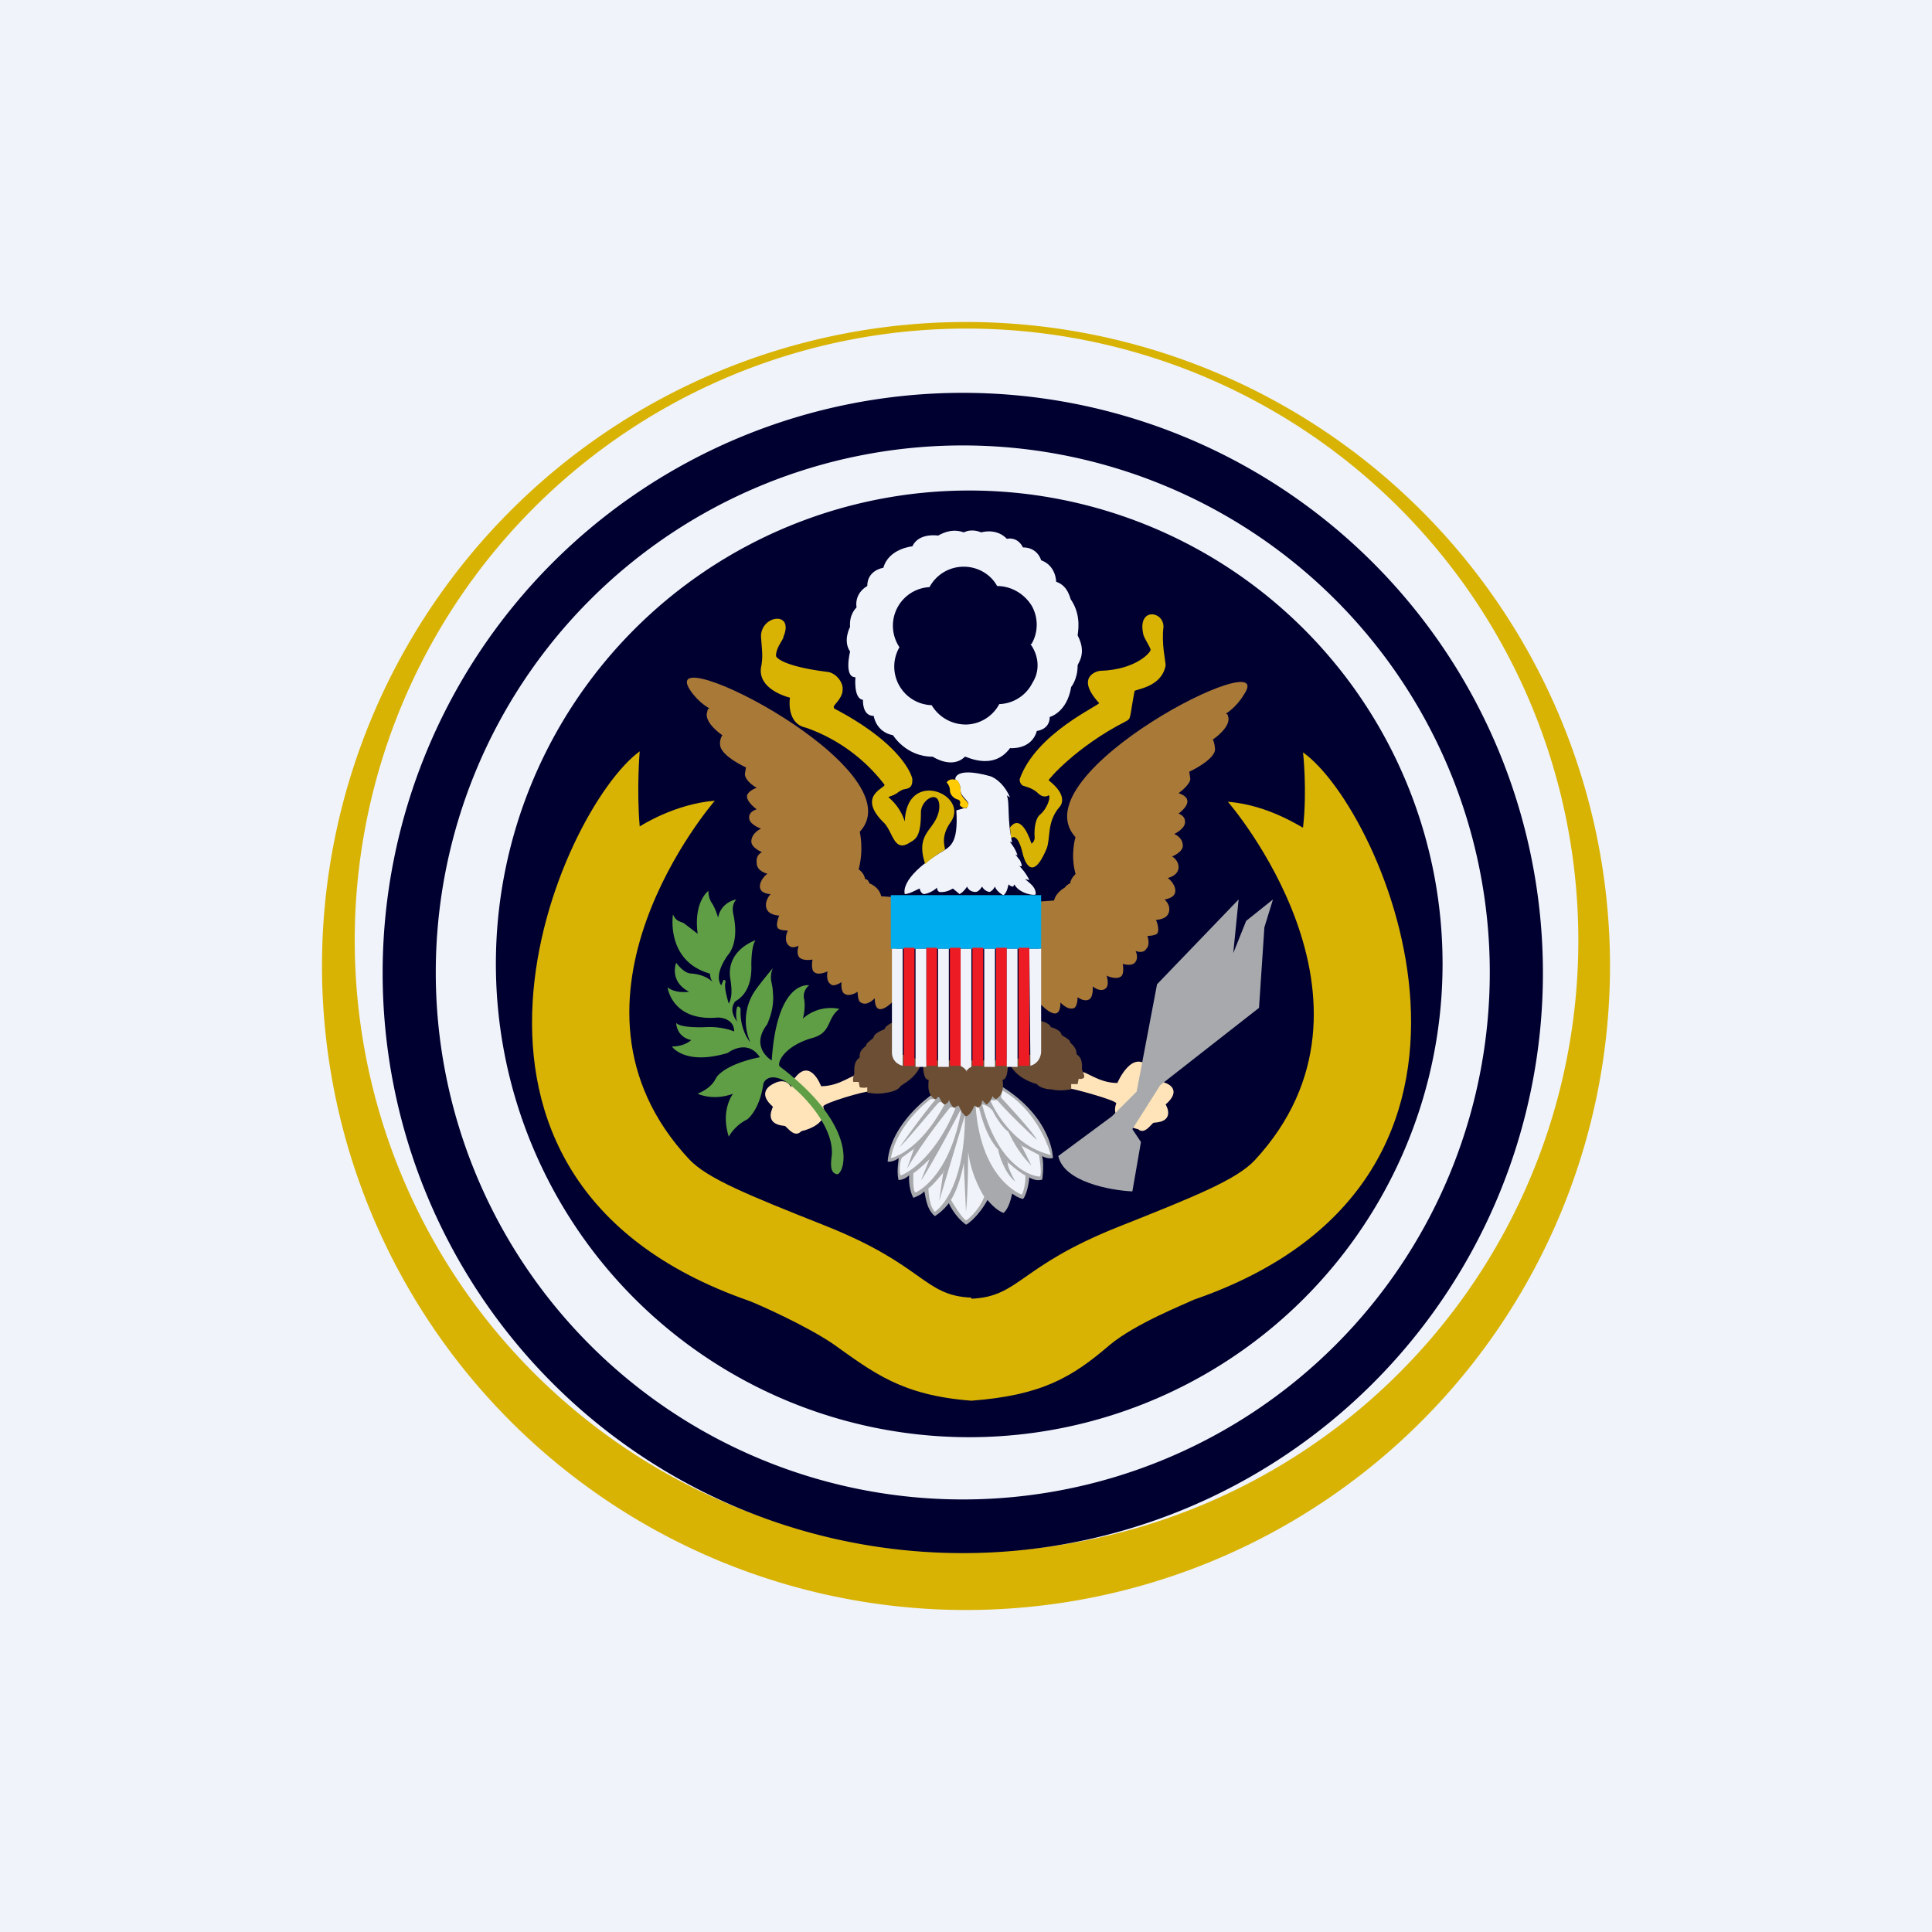 <!-- by TradingView --><svg width="18" height="18" viewBox="0 0 18 18" xmlns="http://www.w3.org/2000/svg"><path fill="#F0F3FA" d="M0 0h18v18H0z"/><path d="M3 9a6 6 0 1 1 12 0A6 6 0 0 1 3 9Z" fill="#D8B304"/><path d="M3.31 9A5.7 5.7 0 1 1 14.7 9 5.7 5.7 0 0 1 3.31 9Z" fill="#F0F3FA"/><path d="M4.62 8.98a4.4 4.4 0 1 1 8.82 0 4.4 4.4 0 0 1-8.82 0Z" fill="#000030"/><path d="M9.05 12.1c.45-.02.44-.3 1.37-.67.73-.29 1.1-.44 1.27-.62 1.37-1.48-.25-3.34-.25-3.34.39.03.7.25.7.24.04-.35 0-.7 0-.7.75.53 2.26 3.97-1.02 5.1-.08.04-.54.22-.78.42-.35.3-.63.47-1.29.52-.65-.05-.91-.26-1.29-.53-.25-.17-.7-.37-.78-.4C3.7 10.98 5.22 7.54 5.96 7c0 0-.03.35 0 .7 0 0 .32-.21.7-.24 0 0-1.62 1.86-.24 3.34.17.18.54.33 1.27.62.93.37.91.65 1.36.67Z" fill="#D8B304"/><path d="M7.46 10.54s.27-.05.21-.23c-.01-.03.4-.15.43-.14.02 0-.07-.13-.11-.15-.04-.02-.16.1-.34.1 0 0-.11-.3-.27-.04-.04.06.08.46.08.46ZM10.6 10.52s-.27-.06-.2-.24c0-.03-.41-.14-.44-.14-.02 0 .08-.13.11-.15.04-.02.16.1.34.1 0 0 .14-.33.3-.14.05.06-.11.57-.11.57Z" fill="#FFE4B9"/><path d="M8.68 10.2s-.38.26-.41.62c0 .01.07 0 .1-.03.01 0-.02.1 0 .2 0 .01.06 0 .1-.04 0 0-.01.12.04.21 0 0 .08-.03.1-.06.01 0 .01.16.1.23 0 0 .07-.04.13-.12 0 0 .05.12.16.2.01 0 .12-.08.2-.23 0 0 .08.1.15.12 0 0 .05-.03.08-.18 0 0 .05.04.1.05.01 0 .05-.08.06-.2 0 0 .06.04.12.02 0 0 .02-.12 0-.22 0 0 .04.03.1.02 0 0 0-.37-.48-.67-.01-.01-.33.17-.33.17" fill="#A7A9AC"/><path d="M8.67 10.24s-.31.22-.37.55c0 0 .26-.05.5-.5 0-.01-.04-.03-.05-.02-.02.01-.25.3-.37.42 0 0 .21-.3.34-.45h-.05Z" fill="#F0F3FA"/><path d="m8.52 10.7-.11.08c-.02 0-.04.13-.02.17 0 .01.3-.11.51-.62 0-.01-.04-.02-.05-.01 0 0-.26.32-.4.57l.07-.2Z" fill="#F0F3FA"/><path d="M8.66 10.8s-.1.1-.15.13c0 0-.01.17.02.18 0 0 .3-.12.42-.73v-.04s-.26.5-.37.66l.08-.2Z" fill="#F0F3FA"/><path d="M8.8 10.91s-.12.15-.15.16c0 0 0 .16.06.22 0 0 .28-.17.28-.9l-.24.8.04-.28ZM8.98 10.83s-.03.2-.12.35c0 0 .1.17.14.19.01 0 .12-.09.17-.22 0 0-.12-.18-.15-.42 0 0 0 .38-.02.56l-.02-.44v-.02ZM9.23 10.26s.17.41.56.5c0 0-.1-.4-.45-.6 0 0-.02.06-.01.07 0 0 .3.32.33.39 0 0-.22-.2-.37-.37h-.06Z" fill="#F0F3FA"/><path d="m9.51 10.67.17.09s.03.17.01.2c0 .01-.37-.02-.54-.67 0 0 .05 0 .1.06 0 .01.08.15.14.19.01 0 .06.16.22.32l-.1-.2Z" fill="#F0F3FA"/><path d="M9.38 10.82s.11.1.17.13c.01 0 0 .13-.03.18 0 0-.38-.13-.43-.82h.03s.05.26.18.4c0 .02.05.21.16.3 0 0-.07-.12-.07-.17v-.02Z" fill="#F0F3FA"/><path d="M8.33 9.52s-.08.03-.09.07c0 0-.09.03-.1.07 0 .02-.07.05-.07.08 0 .01-.07.04-.06.11 0 .01-.06.02-.05.15 0 0-.02.05-.01.08H8l.01.05s.04.01.07 0v.05c.01 0 .1.02.18 0 0 0 .1-.01.13-.06 0-.01.17-.08.2-.24l-.2-.06M9.69 9.51s.09.02.1.06c0 0 .09.02.1.07 0 .01.08.04.08.07 0 .01.06.04.06.11 0 .01.06.02.05.14 0 .01.03.06.02.08 0 0-.02.02-.05.01l-.01.05h-.06v.05c-.02 0-.1.02-.18 0 0 0-.1 0-.14-.05 0 0-.21-.05-.26-.21l.25-.08M9.39 9.88s.01.18-.05.18c0 0 .03.13-.06.18 0 0-.03-.01-.03-.03 0 0-.03.07-.06.08l-.04-.04s0 .06-.04.07l-.03-.02c0-.01-.03.09-.08.1-.04-.02-.07-.11-.07-.1l-.04.02c-.03-.01-.05-.08-.05-.07 0 .02-.03.04-.04.04-.03-.01-.05-.08-.06-.08 0 .02-.03.04-.03.03-.09-.05-.05-.18-.06-.18-.06 0-.05-.18-.05-.18" fill="#6B4E34"/><path d="M8.35 9.3s-.2.23-.2 0c0 0-.07.08-.13.04-.03-.01-.03-.1-.03-.1s-.07.05-.12.02c-.04-.02-.03-.11-.03-.11s-.07.05-.1.02c-.05-.03-.03-.12-.03-.12s-.08.04-.12.01c-.04-.02-.02-.12-.02-.12s-.1.02-.13-.03c-.02-.04 0-.1 0-.1s-.06.04-.1-.01c-.04-.05 0-.13 0-.13s-.07 0-.09-.02c-.03-.03.01-.12.01-.12s-.1 0-.12-.07c-.02-.07.04-.13.04-.13s-.1 0-.1-.07.07-.12.07-.12-.1-.02-.1-.1c-.01-.08.05-.1.05-.1S7 7.9 7 7.84c0-.08.09-.12.09-.12s-.12-.04-.11-.11c0-.05.07-.07.07-.07s-.1-.07-.09-.13c.02-.05.09-.07.09-.07s-.11-.06-.11-.13l.01-.06s-.22-.1-.24-.2c-.01-.06.02-.1.02-.1s-.18-.12-.14-.22c0-.03.02-.03.02-.03s-.1-.05-.18-.17c-.33-.5 2.12.74 1.58 1.32 0 0 .04.16-.01.35 0 0 .05.03.06.09 0 0 .03 0 .04.04 0 0 .09.03.11.12l.14.01M9.68 9.34s.2.23.2 0c0 0 .07.08.13.05.03-.02.03-.1.03-.1s.06.05.11.02c.04-.03.03-.12.03-.12s.07.06.12.02c.04-.03.01-.12.01-.12s.08.04.13.01c.04-.02.02-.12.02-.12s.09.03.12-.02c.03-.04 0-.1 0-.1s.07.03.1-.02c.04-.04.01-.12.01-.12s.06 0 .09-.02c.03-.04-.01-.13-.01-.13s.1 0 .12-.07c.02-.07-.04-.12-.04-.12s.1-.01.1-.08-.07-.12-.07-.12.1-.02.1-.1c0-.07-.06-.1-.06-.1s.1-.04.1-.1c0-.08-.08-.11-.08-.11s.11-.05.1-.12c0-.05-.06-.07-.06-.07s.1-.07.08-.13c-.01-.04-.08-.06-.08-.06s.1-.07.11-.13l-.01-.07s.22-.1.24-.2c0-.06-.02-.1-.02-.1s.18-.12.14-.22c0-.02-.02-.02-.02-.02s.1-.06.17-.18c.34-.5-2.11.74-1.57 1.33 0 0-.05.16 0 .34.01 0-.04.03-.05.09 0 0-.03.01-.05.04 0 0-.08.04-.1.12l-.14.01" fill="#A97938"/><path d="M9.42 7.81s.06-.07.11.15c.01.04.08.28.22-.05.04-.1 0-.25.12-.39.02-.02.08-.11-.1-.25-.01 0 .25-.31.72-.55.05-.03.03-.01.08-.28 0-.02.25-.03.29-.24 0-.04-.04-.2-.02-.36 0-.15-.24-.18-.19.06 0 .03.05.1.07.15.01.02-.13.19-.47.2-.02 0-.24.05-.01.3.01.02-.59.28-.74.71 0 .01 0 .04.03.06.03.01.08.02.13.06.02.02.06.06.11.03.02 0 0 .11-.08.18-.03.02-.06.1-.05.22 0 .01-.01.04-.03.05 0 0-.09-.3-.2-.15l.01.1Z" fill="#D8B304"/><path d="M8.9 7.26s-.01-.12.32-.03c.07.02.15.1.19.2l-.03-.02c.03.07 0 .22.05.44l-.02-.01c0 .01.05.06.07.13l-.02-.01c.05.07.04.04.06.1 0 .01-.01.02-.03 0 0 0 .07.07.1.14l-.04-.01c.06.05.1.08.1.14 0 .02-.15 0-.2-.09l-.01.02s-.03 0-.04-.02c-.01 0-.01.07-.05.1-.01 0-.07-.04-.08-.08 0 0-.02.04-.05.05-.01 0-.05-.01-.07-.05 0 0-.03.05-.06.05-.01 0-.06 0-.08-.05 0 0-.03.05-.07.07l-.06-.05c0-.01-.05.04-.13.03 0 0-.02-.01-.02-.04 0 0-.05.05-.12.06-.02 0-.04-.03-.04-.05 0-.01-.09.05-.14.05 0 0-.06-.14.32-.38.1-.06.18-.08.16-.4l.07-.02c.03 0 .02.01.04-.03.02-.03-.07-.08-.07-.13 0-.08-.04-.1-.04-.1Z" fill="#F0F3FA"/><path d="M8.94 7.5s.02-.03-.01-.05c-.02 0-.08-.03-.08-.09 0-.04-.03-.07-.03-.07.03-.05.1-.02.1-.02s.03.03.03.1.09.1.07.14c-.03.05-.08-.01-.08-.01Z" fill="#FFCB05"/><path d="M7.77 6.6c.65.34.73.64.73.66 0 .03 0 .06-.03.08-.04.02-.04 0-.1.04-.05.04-.1.04-.09.05.13.11.15.24.15.22.02-.5.62-.24.42.02-.1.15-.03.24-.05.25a.96.96 0 0 0-.18.13c-.1-.3.1-.31.13-.51.02-.2-.17-.1-.17.03 0 .25-.06.25-.12.29-.13.07-.14-.1-.22-.19-.27-.26.02-.33 0-.36a1.58 1.58 0 0 0-.73-.53c-.19-.04-.15-.28-.15-.28s-.3-.07-.27-.28c.02-.1.01-.15 0-.29 0-.2.31-.24.21 0 0 .03-.07.1-.07.18 0 .02.08.1.48.15.08.01.15.1.14.17 0 .08-.1.15-.08.16Z" fill="#D8B304"/><path d="M8.74 4.99s-.18-.03-.24.1c0 0-.22.02-.27.2 0 0-.15.02-.15.17 0 0-.12.06-.1.2 0 0-.07.06-.06.18 0 0-.07.13 0 .23 0 0-.06.24.05.24 0 0-.02.2.07.21 0 0-.01.15.1.15 0 0 .02.15.18.18 0 0 .12.2.37.2 0 0 .18.12.3 0 0-.01.26.14.42-.08 0 0 .2.02.25-.16 0 0 .12-.01.12-.13 0 0 .16-.04.2-.28 0 0 .06-.07.06-.2 0-.02.09-.11 0-.28 0-.02.04-.18-.06-.33-.01 0-.02-.13-.14-.17 0 0 0-.15-.14-.2 0 0-.03-.12-.17-.12 0 0-.04-.1-.15-.08 0 0-.08-.1-.24-.06 0 0-.08-.04-.16 0-.01 0-.1-.05-.24.03Z" fill="#F0F3FA"/><path d="M9.6 6c.08.11.09.25.02.36a.36.36 0 0 1-.31.2.36.36 0 0 1-.3.19.37.37 0 0 1-.33-.18.36.36 0 0 1-.3-.54.36.36 0 0 1 .28-.56.36.36 0 0 1 .32-.19c.13 0 .25.07.31.18.13 0 .25.07.32.18.07.12.06.26 0 .36Z" fill="#000030"/><path d="M9.7 8.34H8.3v.5h1.4v-.5Z" fill="#00AEEF"/><path d="M9.16 8.83h-.1v1.1h.1v-1.1Z" fill="#ED1C24"/><path d="M9.27 8.84h-.1v1.1h.1v-1.1Z" fill="#F0F3FA"/><path d="M9.38 8.83h-.1v1.1h.1v-1.1Z" fill="#ED1C24"/><path d="M9.49 8.84h-.11v1.1h.1v-1.1Z" fill="#F0F3FA"/><path d="M8.84 9.93h.11v-1.1h-.1v1.1Zm.65 0h.1v-1.1h-.1v1.1Z" fill="#ED1C24"/><path d="M8.84 8.84h-.1v1.1h.1v-1.1Z" fill="#F0F3FA"/><path d="M8.74 8.83h-.11v1.1h.1v-1.1Z" fill="#ED1C24"/><path d="M8.63 8.84h-.1v1.1h.1v-1.1Z" fill="#F0F3FA"/><path d="M8.52 8.83h-.1v1.1h.1v-1.1Z" fill="#ED1C24"/><path d="M8.41 8.84h-.1v.96s-.01.1.1.13m.6.05-.03-.03-.03-.02V8.84h.1v1.1l-.02.01-.03.03Zm.58-1.14h.11v.96s0 .1-.1.13" fill="#F0F3FA"/><path d="M7.8 10.94c.06 0 .23-.42-.53-1-.04-.02.02-.19.3-.27.18-.05.13-.18.25-.27 0 0-.18-.05-.34.09 0 0 .03-.1.01-.19-.01-.06.03-.11.05-.12 0 0-.3-.06-.35.7 0 0-.21-.12-.04-.34 0-.01.07-.14.05-.3 0-.08-.04-.12 0-.22 0 0-.16.19-.19.25a.5.5 0 0 0-.02.44s-.1-.11-.09-.31c0-.01-.02-.03-.03-.02-.01.01-.02.1 0 .14 0 0-.09-.1-.02-.19.01-.01.16-.07.15-.34 0-.02 0-.18.04-.23 0 0-.25.08-.24.32 0 .04.04.18-.01.27 0 0-.05-.15-.03-.2 0-.01 0-.02-.02-.02l-.02.05s-.08-.08.06-.28c.01-.01.1-.11.06-.34 0-.03-.04-.11.02-.18 0 0-.14.02-.17.17 0 0-.02-.08-.06-.14 0 0-.03-.04-.03-.11 0 0-.14.1-.1.4l-.13-.1c-.05-.02-.07-.02-.1-.08 0 0-.07.43.34.55.01 0 0 .04.03.08 0 0-.06-.07-.2-.08-.03 0-.08-.02-.14-.1 0 0-.07.17.12.27 0 0-.12.02-.2-.04 0 0 .04.32.47.28 0 0 .15 0 .15.13 0 0-.11-.05-.27-.04-.01 0-.23.01-.27-.04 0 0 0 .13.14.16 0 0-.06.06-.18.06 0 0 .12.18.52.06 0 0 .18-.14.3.04 0 0-.29.05-.4.18-.02.03-.04.1-.18.16 0 0 .14.07.33 0 0 0-.12.15-.04.4 0 0 .05-.1.17-.16.03-.02.12-.12.15-.32 0-.03.05-.12.2-.04.14.09.46.41.44.69-.01.08-.02.17.05.18Z" fill="#5F9E45"/><path d="M7.4 10.22s-.02-.22-.2-.12c-.02.01-.15.08 0 .21.01 0-.1.16.11.18.02 0 .1.14.17.03.01-.02.06-.02.04-.08 0-.02.02-.13-.09-.12-.02 0 .05-.05-.02-.1ZM10.7 10.2s0-.18.16-.11c.03.01.15.07 0 .2 0 0 .1.16-.11.17-.02 0-.1.15-.17.03 0-.02-.06-.02-.04-.08 0-.02-.01-.13.1-.12 0 0-.05-.06.05-.08Z" fill="#FFE4B9"/><path fill-rule="evenodd" d="M8.97 13.97a4.9 4.9 0 1 0 0-9.82 4.9 4.9 0 0 0 0 9.82Zm0 .5a5.4 5.4 0 1 0 0-10.81 5.4 5.4 0 0 0 0 10.81Z" fill="#000030"/><path d="m10.36 10.4-.5.37c.05.24.48.32.69.33l.08-.46-.08-.12.26-.41.92-.72.05-.75.08-.26-.25.2-.12.3.05-.5-.76.79-.19 1-.23.23Z" fill="#A7A9AC"/></svg>
